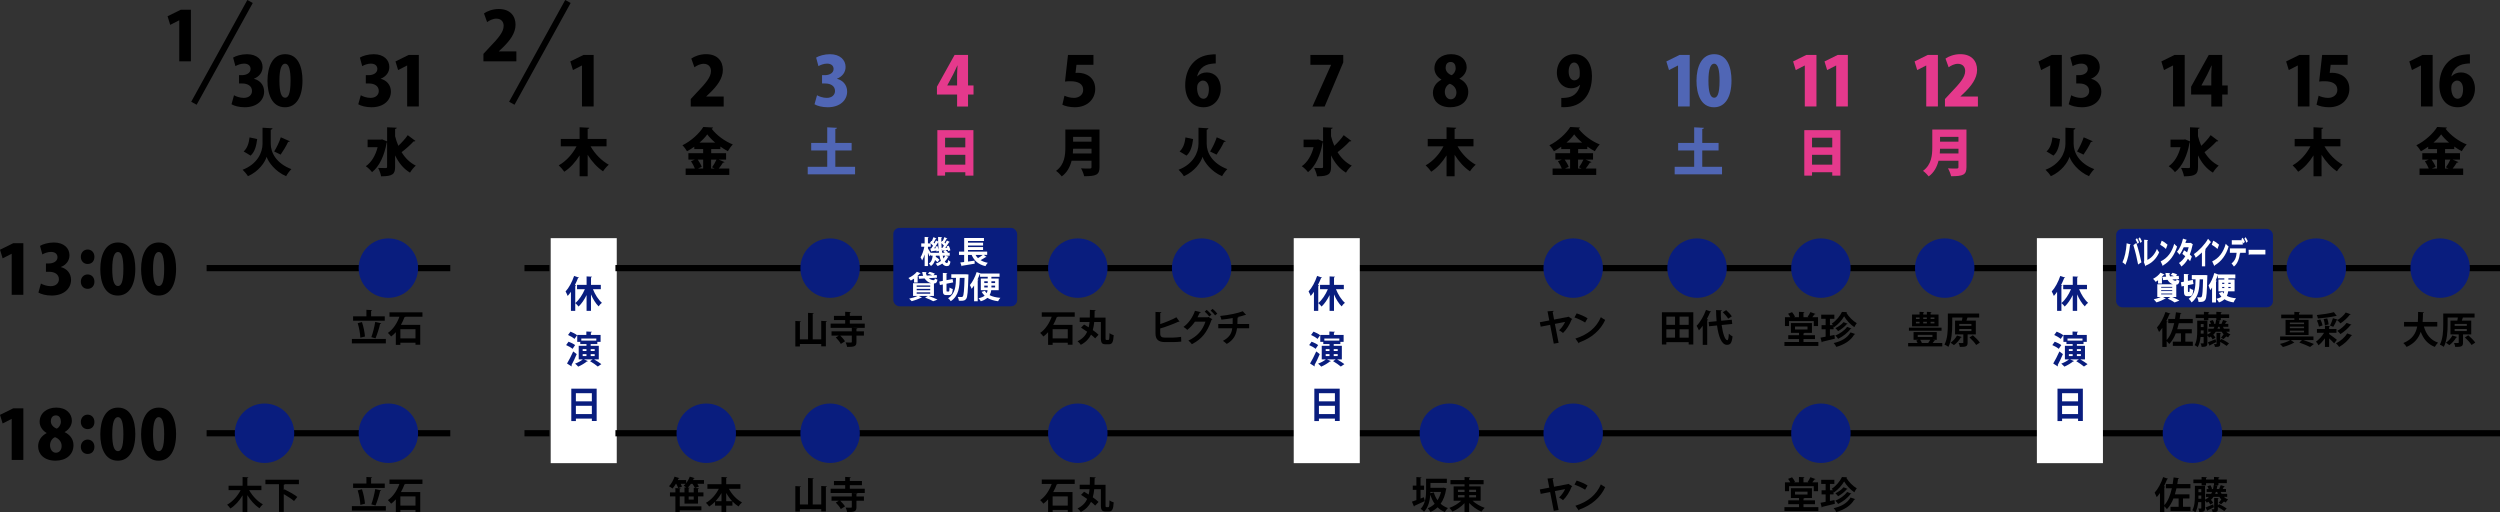 <?xml version="1.0" encoding="UTF-8"?><svg id="_レイヤー_2" xmlns="http://www.w3.org/2000/svg" viewBox="0 0 1211.15 248.13"><rect x="0" y="0" width="1211.15" height="248.13" fill="#333333" stroke="none"/><defs><style>.cls-1{fill:none;stroke:#000;stroke-width:3px;}.cls-2{fill:#5066b5;}.cls-2,.cls-3,.cls-4,.cls-5,.cls-6{stroke-width:0px;}.cls-4{fill:#fff;}.cls-5{fill:#091d7e;}.cls-6{fill:#e5398c;}</style></defs><g id="_レイヤー_1-2"><rect class="cls-4" x="266.79" y="115.38" width="32" height="109"/><line class="cls-1" x1="100.09" y1="129.89" x2="218.15" y2="129.89"/><path class="cls-3" d="m86.84,29.72V9.85h-.07l-4.31,2.2-1.28-4.18,6.41-3.16h4.9v24.99h-5.66Z"/><path class="cls-3" d="m5.66,142.82v-19.86h-.07l-4.31,2.2-1.28-4.18,6.41-3.16h4.9v24.99h-5.66Z"/><path class="cls-3" d="m29.49,129.4c2.73.66,4.93,2.89,4.93,6.18,0,4.21-3.49,7.6-9.4,7.6-2.73,0-5.13-.66-6.41-1.45l1.22-4.37c.95.59,2.93,1.28,4.7,1.28,2.56,0,4.01-1.48,4.01-3.35,0-2.5-2.24-3.62-4.64-3.62h-1.64v-4.04h1.48c1.84,0,4.11-.89,4.11-2.99,0-1.51-1.08-2.6-3.16-2.6-1.61,0-3.22.66-4.18,1.22l-1.12-4.14c1.32-.82,3.98-1.64,6.71-1.64,4.93,0,7.56,2.83,7.56,6.18,0,2.57-1.55,4.64-4.18,5.69v.07Z"/><path class="cls-3" d="m39.16,124.4c0-2.01,1.41-3.52,3.29-3.52s3.29,1.41,3.29,3.52-1.28,3.49-3.29,3.49-3.29-1.54-3.29-3.49Zm0,12.04c0-1.97,1.41-3.49,3.29-3.49s3.29,1.41,3.29,3.49-1.28,3.49-3.29,3.49-3.29-1.51-3.29-3.49Z"/><path class="cls-3" d="m48.59,130.39c0-7.04,2.6-12.92,8.58-12.92,6.45,0,8.38,6.54,8.38,12.76,0,8.15-3.16,12.96-8.48,12.96-6.38,0-8.48-6.51-8.48-12.79Zm11.18-.07c0-5.36-.82-8.25-2.63-8.25-1.71,0-2.76,2.56-2.76,8.25s.95,8.25,2.76,8.25c1.38,0,2.63-1.45,2.63-8.25Z"/><path class="cls-3" d="m68.35,130.39c0-7.04,2.6-12.92,8.58-12.92,6.45,0,8.38,6.54,8.38,12.76,0,8.15-3.16,12.96-8.48,12.96-6.38,0-8.48-6.51-8.48-12.79Zm11.18-.07c0-5.36-.82-8.25-2.63-8.25-1.71,0-2.76,2.56-2.76,8.25s.95,8.25,2.76,8.25c1.38,0,2.63-1.45,2.63-8.25Z"/><path class="cls-3" d="m5.66,222.82v-19.86h-.07l-4.31,2.2-1.28-4.18,6.41-3.16h4.9v24.99h-5.66Z"/><path class="cls-3" d="m22.59,209.76c-2.2-1.28-3.39-3.35-3.39-5.39,0-4.24,3.55-6.91,8.06-6.91,5,0,7.56,3.06,7.56,6.35,0,1.91-1.05,4.11-3.49,5.49v.07c2.27,1.05,4.27,3.16,4.27,6.28,0,4.67-3.62,7.53-8.71,7.53-5.49,0-8.42-3.19-8.42-6.94,0-2.99,1.74-5.16,4.11-6.41v-.07Zm7.27,6.31c0-2.14-1.48-3.68-3.22-4.27-1.48.62-2.4,2.17-2.4,3.95s1.05,3.58,2.83,3.58c1.87,0,2.79-1.61,2.79-3.26Zm-5.23-11.97c0,1.58,1.15,2.89,2.83,3.55,1.08-.39,2.04-1.91,2.04-3.32,0-1.51-.62-3.09-2.4-3.09-2.01,0-2.47,1.68-2.47,2.86Z"/><path class="cls-3" d="m39.16,204.4c0-2.01,1.41-3.52,3.29-3.52s3.29,1.41,3.29,3.52-1.28,3.49-3.29,3.49-3.29-1.54-3.29-3.49Zm0,12.04c0-1.97,1.41-3.49,3.29-3.49s3.29,1.41,3.29,3.49-1.28,3.49-3.29,3.49-3.29-1.51-3.29-3.49Z"/><path class="cls-3" d="m48.59,210.39c0-7.04,2.6-12.92,8.58-12.92,6.45,0,8.38,6.54,8.38,12.76,0,8.15-3.16,12.96-8.48,12.96-6.38,0-8.48-6.51-8.48-12.79Zm11.18-.07c0-5.36-.82-8.25-2.63-8.25-1.71,0-2.76,2.56-2.76,8.25s.95,8.25,2.76,8.25c1.38,0,2.63-1.45,2.63-8.25Z"/><path class="cls-3" d="m68.35,210.39c0-7.04,2.6-12.92,8.58-12.92,6.45,0,8.38,6.54,8.38,12.76,0,8.15-3.16,12.96-8.48,12.96-6.38,0-8.48-6.51-8.48-12.79Zm11.18-.07c0-5.36-.82-8.25-2.63-8.25-1.71,0-2.76,2.56-2.76,8.25s.95,8.25,2.76,8.25c1.38,0,2.63-1.45,2.63-8.25Z"/><line class="cls-1" x1="121.14" y1=".72" x2="93.95" y2="50.02"/><path class="cls-3" d="m123.03,38.18c2.73.66,4.93,2.89,4.93,6.18,0,4.21-3.49,7.6-9.4,7.6-2.73,0-5.13-.66-6.41-1.45l1.22-4.37c.95.59,2.93,1.28,4.7,1.28,2.56,0,4.01-1.48,4.01-3.35,0-2.5-2.24-3.62-4.64-3.62h-1.64v-4.04h1.48c1.84,0,4.11-.89,4.11-2.99,0-1.51-1.08-2.6-3.16-2.6-1.61,0-3.22.66-4.18,1.22l-1.12-4.14c1.32-.82,3.98-1.64,6.71-1.64,4.93,0,7.56,2.83,7.56,6.18,0,2.57-1.54,4.64-4.18,5.69v.07Z"/><path class="cls-3" d="m129.58,39.17c0-7.04,2.6-12.92,8.58-12.92,6.45,0,8.38,6.54,8.38,12.76,0,8.15-3.16,12.96-8.48,12.96-6.38,0-8.48-6.51-8.48-12.79Zm11.18-.07c0-5.36-.82-8.25-2.63-8.25-1.71,0-2.76,2.56-2.76,8.25s.95,8.25,2.76,8.25c1.38,0,2.63-1.45,2.63-8.25Z"/><path class="cls-3" d="m129.17,62l2.85.15c-.05.35-.38.62-.85.75v6.77c0,4.32,2.7,9.5,10,12.27-.85.8-2,2.38-2.55,3.42-5.3-2.27-8.65-6.87-9.45-9.4-.78,2.62-3.8,7.1-9.05,9.4-.48-.83-1.78-2.4-2.58-3.12,7.07-2.7,9.65-8.32,9.65-12.55v-7.82l1.97.12Zm-11.12,11.37c1.72-1.55,2.52-3.92,2.85-6.8l3.7.8c-.42,3.22-1.1,6.17-3.2,8.02l-3.35-2.02Zm14.77.02c1.17-1.85,2.5-4.62,3.22-6.87l4.4,1.92c-.15.22-.47.33-.87.3-.88,1.97-2.45,4.52-3.62,6.17l-3.12-1.53Z"/><path class="cls-3" d="m184.45,38.18c2.73.66,4.93,2.89,4.93,6.18,0,4.21-3.49,7.6-9.4,7.6-2.73,0-5.13-.66-6.41-1.45l1.22-4.37c.95.59,2.93,1.28,4.7,1.28,2.56,0,4.01-1.48,4.01-3.35,0-2.5-2.24-3.62-4.64-3.62h-1.64v-4.04h1.48c1.84,0,4.11-.89,4.11-2.99,0-1.51-1.08-2.6-3.16-2.6-1.61,0-3.22.66-4.18,1.22l-1.12-4.14c1.32-.82,3.98-1.64,6.71-1.64,4.93,0,7.56,2.83,7.56,6.18,0,2.57-1.55,4.64-4.18,5.69v.07Z"/><path class="cls-3" d="m197.25,51.6v-19.86h-.07l-4.31,2.2-1.28-4.18,6.41-3.16h4.9v24.99h-5.66Z"/><path class="cls-3" d="m191.41,65.98c.42,1.62.92,3.2,1.57,4.67,1.65-1.55,3.4-3.47,4.55-5.17l3.75,2.82c-.15.17-.52.25-.92.2-1.45,1.62-3.87,3.77-5.8,5.22,1.7,2.8,3.95,5.07,6.87,6.52-.9.75-2.17,2.3-2.8,3.4-3.25-1.95-5.52-4.85-7.22-8.37v5.55c0,3.42-1.02,4.6-6.8,4.6-.15-1.15-.85-3-1.42-4.07,1.55.08,3.12.08,3.67.08.5,0,.67-.17.67-.62v-11.9c-.08.07-.15.17-.22.22-1.08,6.27-3.57,11.55-7.07,14.27-.62-.85-2.12-2.32-3.02-2.87,2.72-1.9,4.7-5.15,5.72-9.22h-4.85v-3.67h6.42l.65-.12,2.38,1v-6.85l4.65.2c-.02.3-.22.5-.77.58v3.55Z"/><line class="cls-1" x1="100.09" y1="209.89" x2="218.15" y2="209.89"/><circle class="cls-5" cx="128.15" cy="209.89" r="14.4"/><circle class="cls-5" cx="188.15" cy="129.89" r="14.4"/><circle class="cls-5" cx="188.15" cy="209.89" r="14.4"/><line class="cls-1" x1="1018.15" y1="129.89" x2="1211.15" y2="129.89"/><path class="cls-3" d="m250.15,29.72h-15.95v-3.62l2.89-3.12c4.31-4.5,6.91-7.43,6.91-10.46,0-1.91-1.15-3.49-3.55-3.49-1.68,0-3.32.86-4.47,1.68l-1.51-4.21c1.55-1.12,4.27-2.14,7.14-2.14,5.62,0,8.15,3.45,8.15,7.63s-2.89,7.79-5.95,10.82l-2.1,2.01v.07h8.45v4.83Z"/><line class="cls-1" x1="275.14" y1=".72" x2="247.95" y2="50.02"/><path class="cls-3" d="m281.95,51.6v-19.86h-.07l-4.31,2.2-1.28-4.18,6.41-3.16h4.9v24.99h-5.66Z"/><path class="cls-3" d="m293.84,70.9h-7.72c2,3.55,5.25,6.95,8.8,8.9-.9.75-2.15,2.2-2.77,3.2-2.87-1.92-5.42-4.75-7.45-8v10.4h-3.9v-10.12c-2,3.25-4.5,6.02-7.42,7.92-.62-.9-1.85-2.35-2.7-3.1,3.55-1.97,6.72-5.5,8.62-9.2h-7.62v-3.6h9.12v-5.65l4.7.25c-.02.3-.25.48-.8.55v4.85h9.15v3.6Z"/><path class="cls-3" d="m350.59,51.6h-15.95v-3.62l2.89-3.12c4.31-4.5,6.91-7.43,6.91-10.46,0-1.91-1.15-3.49-3.55-3.49-1.68,0-3.32.86-4.47,1.68l-1.51-4.21c1.55-1.12,4.27-2.14,7.14-2.14,5.62,0,8.15,3.45,8.15,7.63s-2.89,7.79-5.95,10.82l-2.1,2.01v.07h8.45v4.83Z"/><path class="cls-3" d="m348.16,77.32l2.85,1.2c-.12.22-.42.3-.77.28-.5.87-1.32,1.95-2.02,2.85h5.1v3.1h-21.15v-3.1h4.47c-.42-1.07-1.15-2.47-1.87-3.55l1.85-.77h-3.12v-3.1h7.15v-2h-4.3v-1.15c-1.12.8-2.3,1.55-3.52,2.2-.47-.85-1.47-2.2-2.22-2.9,4.27-2.08,8.3-5.87,10.1-8.87l4.75.27c-.08.28-.32.53-.72.55,2.4,3.22,6.57,6.2,10.27,7.65-.9.92-1.72,2.17-2.4,3.27-1.2-.62-2.42-1.4-3.62-2.25v1.22h-4.45v2h7.22v3.1h-3.57Zm-7.52,0h-2.62c.8,1.15,1.62,2.52,1.95,3.52l-1.82.8h2.5v-4.32Zm5.82-8.25c-1.55-1.3-2.9-2.7-3.82-3.97-.92,1.3-2.22,2.67-3.72,3.97h7.55Zm-1.5,11.97c.73-1,1.6-2.47,2.15-3.72h-2.6v4.32h1.7l-1.25-.6Z"/><path class="cls-2" d="m405.48,38.18c2.73.66,4.93,2.89,4.93,6.18,0,4.21-3.49,7.6-9.4,7.6-2.73,0-5.13-.66-6.41-1.45l1.22-4.37c.95.59,2.93,1.28,4.7,1.28,2.56,0,4.01-1.48,4.01-3.35,0-2.5-2.24-3.62-4.64-3.62h-1.64v-4.04h1.48c1.84,0,4.11-.89,4.11-2.99,0-1.51-1.08-2.6-3.16-2.6-1.61,0-3.22.66-4.18,1.22l-1.12-4.14c1.32-.82,3.98-1.64,6.71-1.64,4.93,0,7.56,2.83,7.56,6.18,0,2.57-1.55,4.64-4.18,5.69v.07Z"/><path class="cls-2" d="m404.68,80.8h9.57v3.65h-22.94v-3.65h9.45v-7.9h-7.77v-3.65h7.77v-7.57l4.72.25c-.03.3-.25.47-.8.58v6.75h7.9v3.65h-7.9v7.9Z"/><path class="cls-6" d="m468.97,51.6h-5.29v-5.82h-9.77v-3.78l8.55-15.39h6.51v14.8h2.66v4.37h-2.66v5.82Zm-10.06-10.19h4.77v-5.1c0-1.41.13-3.09.2-4.57h-.1c-.69,1.48-1.32,2.96-2.1,4.47l-2.76,5.13v.07Z"/><path class="cls-6" d="m454.11,63.05h17.47v22.04h-3.92v-1.65h-9.8v1.65h-3.75v-22.04Zm13.55,3.67h-9.8v4.67h9.8v-4.67Zm-9.8,13.05h9.8v-4.77h-9.8v4.77Z"/><path class="cls-3" d="m529.73,26.61v4.77h-8.22l-.46,3.95c.39-.03.76-.07,1.15-.07,3.88,0,8.39,2.14,8.39,7.86,0,4.73-3.65,8.84-9.9,8.84-2.5,0-4.8-.59-6.02-1.22l1.02-4.37c1.05.49,2.76,1.05,4.6,1.05,2.33,0,4.47-1.38,4.47-3.88,0-2.79-2.24-4.18-6.21-4.18-1.02,0-1.81.03-2.6.16l1.45-12.92h12.33Z"/><path class="cls-3" d="m532.67,62.75v18.25c0,3.72-1.65,4.37-7.45,4.37-.2-1.08-.92-2.85-1.5-3.82,1.15.1,2.55.1,3.47.1,1.35,0,1.6,0,1.6-.7v-3.07h-9.65c-.72,2.87-2.12,5.67-4.75,7.57-.55-.75-1.97-2.15-2.77-2.67,4.17-3.02,4.5-7.7,4.5-11.45v-8.57h16.55Zm-12.8,9.32c-.03.72-.05,1.5-.12,2.27h9.05v-2.27h-8.92Zm8.92-5.77h-8.92v2.32h8.92v-2.32Z"/><path class="cls-3" d="m580.1,36.96c1.05-1.15,2.63-1.87,4.57-1.87,3.75,0,6.74,2.86,6.74,7.89,0,4.7-3.12,8.98-8.32,8.98-5.85,0-8.91-4.6-8.91-10.65,0-8.55,4.93-14.3,12.4-14.86.92-.13,1.32-.13,2.4-.13v4.41c-.62,0-1.28.07-2.1.17-4.24.49-6.25,3.22-6.91,6.08h.13Zm5.56,6.18c0-1.97-.89-4.11-2.89-4.11-1.12,0-2.07.82-2.57,1.91-.13.33-.26.99-.26,1.91.07,2.63,1.08,5,3.09,5s2.63-2.37,2.63-4.7Z"/><path class="cls-3" d="m582.59,62l2.85.15c-.05.35-.38.62-.85.75v6.77c0,4.32,2.7,9.5,10,12.27-.85.8-2,2.38-2.55,3.42-5.3-2.27-8.65-6.87-9.45-9.4-.77,2.62-3.8,7.1-9.05,9.4-.47-.83-1.77-2.4-2.57-3.12,7.07-2.7,9.65-8.32,9.65-12.55v-7.82l1.97.12Zm-11.12,11.37c1.72-1.55,2.52-3.92,2.85-6.8l3.7.8c-.42,3.22-1.1,6.17-3.2,8.02l-3.35-2.02Zm14.77.02c1.17-1.85,2.5-4.62,3.22-6.87l4.4,1.92c-.15.22-.47.33-.88.3-.88,1.97-2.45,4.52-3.62,6.17l-3.12-1.53Z"/><path class="cls-3" d="m634.83,26.61h15.92v3.62l-9.01,21.37h-5.92l9.01-20.12v-.07h-10v-4.8Z"/><path class="cls-3" d="m644.84,65.98c.43,1.62.92,3.2,1.58,4.67,1.65-1.55,3.4-3.47,4.55-5.17l3.75,2.82c-.15.17-.53.25-.92.2-1.45,1.62-3.87,3.77-5.8,5.22,1.7,2.8,3.95,5.07,6.87,6.52-.9.75-2.17,2.3-2.8,3.4-3.25-1.95-5.52-4.85-7.22-8.37v5.55c0,3.42-1.02,4.6-6.8,4.6-.15-1.15-.85-3-1.42-4.07,1.55.08,3.12.08,3.67.08.5,0,.67-.17.67-.62v-11.9c-.07.07-.15.17-.22.22-1.07,6.27-3.57,11.55-7.07,14.27-.62-.85-2.12-2.32-3.02-2.87,2.72-1.9,4.7-5.15,5.72-9.22h-4.85v-3.67h6.42l.65-.12,2.37,1v-6.85l4.65.2c-.03.3-.23.5-.78.58v3.55Z"/><path class="cls-3" d="m698.31,38.54c-2.2-1.28-3.39-3.35-3.39-5.39,0-4.24,3.55-6.91,8.06-6.91,5,0,7.56,3.06,7.56,6.35,0,1.91-1.05,4.11-3.49,5.49v.07c2.27,1.05,4.27,3.16,4.27,6.28,0,4.67-3.62,7.53-8.71,7.53-5.49,0-8.42-3.19-8.42-6.94,0-2.99,1.74-5.16,4.11-6.41v-.07Zm7.27,6.31c0-2.14-1.48-3.68-3.22-4.27-1.48.62-2.4,2.17-2.4,3.95s1.05,3.58,2.83,3.58c1.87,0,2.79-1.61,2.79-3.26Zm-5.23-11.97c0,1.58,1.15,2.89,2.83,3.55,1.08-.39,2.04-1.91,2.04-3.32,0-1.51-.62-3.09-2.4-3.09-2.01,0-2.47,1.68-2.47,2.86Z"/><path class="cls-3" d="m713.84,70.9h-7.72c2,3.55,5.25,6.95,8.8,8.9-.9.75-2.15,2.2-2.77,3.2-2.87-1.92-5.42-4.75-7.45-8v10.4h-3.9v-10.12c-2,3.25-4.5,6.02-7.42,7.92-.62-.9-1.85-2.35-2.7-3.1,3.55-1.97,6.72-5.5,8.62-9.2h-7.62v-3.6h9.12v-5.65l4.7.25c-.02.3-.25.48-.8.55v4.85h9.15v3.6Z"/><path class="cls-3" d="m765.38,41.14c-.92.95-2.37,1.64-4.27,1.64-3.72,0-6.87-2.83-6.87-7.63s3.29-8.91,8.52-8.91c5.69,0,8.48,4.67,8.48,10.56,0,9.37-5.06,15.13-13.51,15.13-.49,0-.95,0-1.35-.03v-4.47c.76.07,1.15.03,2.4-.1,3.03-.3,5.75-1.97,6.71-6.15l-.1-.03Zm-5.43-6.48c0,2.53,1.08,4.27,2.76,4.27,1.18,0,2.04-.79,2.4-1.45.2-.46.23-1.15.23-2.3,0-2.6-.89-4.9-2.76-4.9-1.64,0-2.63,1.94-2.63,4.37Z"/><path class="cls-3" d="m768.16,77.32l2.85,1.2c-.12.22-.42.3-.78.28-.5.87-1.32,1.95-2.02,2.85h5.1v3.1h-21.14v-3.1h4.47c-.42-1.07-1.15-2.47-1.87-3.55l1.85-.77h-3.12v-3.1h7.15v-2h-4.3v-1.15c-1.12.8-2.3,1.55-3.52,2.2-.47-.85-1.47-2.2-2.22-2.9,4.27-2.08,8.3-5.87,10.1-8.87l4.75.27c-.08.28-.32.53-.72.55,2.4,3.22,6.57,6.2,10.27,7.65-.9.92-1.72,2.17-2.4,3.27-1.2-.62-2.42-1.4-3.62-2.25v1.22h-4.45v2h7.22v3.1h-3.57Zm-7.52,0h-2.62c.8,1.15,1.62,2.52,1.95,3.52l-1.82.8h2.5v-4.32Zm5.82-8.25c-1.55-1.3-2.9-2.7-3.82-3.97-.92,1.3-2.22,2.67-3.72,3.97h7.55Zm-1.5,11.97c.72-1,1.6-2.47,2.15-3.72h-2.6v4.32h1.7l-1.25-.6Z"/><path class="cls-2" d="m812.94,51.6v-19.86h-.07l-4.31,2.2-1.28-4.18,6.41-3.16h4.9v24.99h-5.66Z"/><path class="cls-2" d="m821.88,39.17c0-7.04,2.6-12.92,8.58-12.92,6.45,0,8.38,6.54,8.38,12.76,0,8.15-3.16,12.96-8.48,12.96-6.38,0-8.48-6.51-8.48-12.79Zm11.18-.07c0-5.36-.82-8.25-2.63-8.25-1.71,0-2.76,2.56-2.76,8.25s.95,8.25,2.76,8.25c1.38,0,2.63-1.45,2.63-8.25Z"/><path class="cls-2" d="m824.68,80.8h9.57v3.65h-22.94v-3.65h9.45v-7.9h-7.77v-3.65h7.77v-7.57l4.72.25c-.03.3-.25.47-.8.58v6.75h7.9v3.65h-7.9v7.9Z"/><path class="cls-6" d="m874.35,51.6v-19.86h-.07l-4.31,2.2-1.28-4.18,6.41-3.16h4.9v24.99h-5.66Z"/><path class="cls-6" d="m889.56,51.6v-19.86h-.07l-4.31,2.2-1.28-4.18,6.41-3.16h4.9v24.99h-5.66Z"/><path class="cls-6" d="m874.11,63.05h17.47v22.04h-3.92v-1.65h-9.8v1.65h-3.75v-22.04Zm13.55,3.67h-9.8v4.67h9.8v-4.67Zm-9.8,13.05h9.8v-4.77h-9.8v4.77Z"/><path class="cls-6" d="m933.19,51.6v-19.86h-.07l-4.31,2.2-1.28-4.18,6.41-3.16h4.9v24.99h-5.66Z"/><path class="cls-6" d="m958.2,51.6h-15.95v-3.62l2.89-3.12c4.31-4.5,6.91-7.43,6.91-10.46,0-1.91-1.15-3.49-3.55-3.49-1.68,0-3.32.86-4.47,1.68l-1.51-4.21c1.55-1.12,4.28-2.14,7.14-2.14,5.62,0,8.16,3.45,8.16,7.63s-2.89,7.79-5.95,10.82l-2.1,2.01v.07h8.45v4.83Z"/><path class="cls-6" d="m952.67,62.75v18.25c0,3.72-1.65,4.37-7.45,4.37-.2-1.08-.92-2.85-1.5-3.82,1.15.1,2.55.1,3.47.1,1.35,0,1.6,0,1.6-.7v-3.07h-9.65c-.72,2.87-2.12,5.67-4.75,7.57-.55-.75-1.97-2.15-2.77-2.67,4.17-3.02,4.5-7.7,4.5-11.45v-8.57h16.55Zm-12.8,9.32c-.03.72-.05,1.5-.12,2.27h9.05v-2.27h-8.92Zm8.92-5.77h-8.92v2.32h8.92v-2.32Z"/><path class="cls-3" d="m993.22,51.6v-19.86h-.07l-4.31,2.2-1.28-4.18,6.41-3.16h4.9v24.99h-5.66Z"/><path class="cls-3" d="m1013.08,38.18c2.73.66,4.93,2.89,4.93,6.18,0,4.21-3.49,7.6-9.4,7.6-2.73,0-5.13-.66-6.41-1.45l1.22-4.37c.95.59,2.93,1.28,4.7,1.28,2.56,0,4.01-1.48,4.01-3.35,0-2.5-2.24-3.62-4.64-3.62h-1.64v-4.04h1.48c1.84,0,4.11-.89,4.11-2.99,0-1.51-1.08-2.6-3.16-2.6-1.61,0-3.22.66-4.18,1.22l-1.12-4.14c1.32-.82,3.98-1.64,6.71-1.64,4.93,0,7.56,2.83,7.56,6.18,0,2.57-1.55,4.64-4.18,5.69v.07Z"/><path class="cls-3" d="m1002.59,62l2.85.15c-.05.35-.38.62-.85.75v6.77c0,4.32,2.7,9.5,10,12.27-.85.8-2,2.38-2.55,3.42-5.3-2.27-8.65-6.87-9.45-9.4-.77,2.62-3.8,7.1-9.05,9.4-.47-.83-1.77-2.4-2.57-3.12,7.07-2.7,9.65-8.32,9.65-12.55v-7.82l1.97.12Zm-11.12,11.37c1.72-1.55,2.52-3.92,2.85-6.8l3.7.8c-.42,3.22-1.1,6.17-3.2,8.02l-3.35-2.02Zm14.77.02c1.17-1.85,2.5-4.62,3.22-6.87l4.4,1.92c-.15.22-.47.33-.88.3-.88,1.97-2.45,4.52-3.62,6.17l-3.12-1.53Z"/><path class="cls-3" d="m1052.75,51.6v-19.86h-.07l-4.31,2.2-1.28-4.18,6.41-3.16h4.9v24.99h-5.66Z"/><path class="cls-3" d="m1076.57,51.6h-5.29v-5.82h-9.77v-3.78l8.55-15.39h6.51v14.8h2.66v4.37h-2.66v5.82Zm-10.06-10.19h4.77v-5.1c0-1.41.13-3.09.2-4.57h-.1c-.69,1.48-1.32,2.96-2.1,4.47l-2.76,5.13v.07Z"/><path class="cls-3" d="m1064.84,65.98c.43,1.62.92,3.2,1.58,4.67,1.65-1.55,3.4-3.47,4.55-5.17l3.75,2.82c-.15.17-.53.25-.92.2-1.45,1.62-3.87,3.77-5.8,5.22,1.7,2.8,3.95,5.07,6.87,6.52-.9.75-2.17,2.3-2.8,3.4-3.25-1.95-5.52-4.85-7.22-8.37v5.55c0,3.42-1.02,4.6-6.8,4.6-.15-1.15-.85-3-1.42-4.07,1.55.08,3.12.08,3.67.08.5,0,.67-.17.67-.62v-11.9c-.07.07-.15.17-.22.22-1.07,6.27-3.57,11.55-7.07,14.27-.62-.85-2.12-2.32-3.02-2.87,2.72-1.9,4.7-5.15,5.72-9.22h-4.85v-3.67h6.42l.65-.12,2.37,1v-6.85l4.65.2c-.03.3-.23.5-.78.58v3.55Z"/><path class="cls-3" d="m1113.2,51.6v-19.86h-.07l-4.31,2.2-1.28-4.18,6.41-3.16h4.9v24.99h-5.66Z"/><path class="cls-3" d="m1137.33,26.61v4.77h-8.22l-.46,3.95c.4-.03.76-.07,1.15-.07,3.88,0,8.38,2.14,8.38,7.86,0,4.73-3.65,8.84-9.9,8.84-2.5,0-4.8-.59-6.02-1.22l1.02-4.37c1.05.49,2.76,1.05,4.6,1.05,2.33,0,4.47-1.38,4.47-3.88,0-2.79-2.24-4.18-6.21-4.18-1.02,0-1.81.03-2.6.16l1.45-12.92h12.33Z"/><path class="cls-3" d="m1133.84,70.9h-7.72c2,3.55,5.25,6.95,8.8,8.9-.9.75-2.15,2.2-2.77,3.2-2.87-1.92-5.42-4.75-7.45-8v10.4h-3.9v-10.12c-2,3.25-4.5,6.02-7.42,7.92-.62-.9-1.85-2.35-2.7-3.1,3.55-1.97,6.72-5.5,8.62-9.2h-7.62v-3.6h9.12v-5.65l4.7.25c-.02.3-.25.48-.8.55v4.85h9.15v3.6Z"/><line class="cls-1" x1="1018.15" y1="209.89" x2="1211.15" y2="209.89"/><line class="cls-1" x1="655.15" y1="129.89" x2="987.15" y2="129.89"/><line class="cls-1" x1="655.15" y1="209.89" x2="987.15" y2="209.89"/><line class="cls-1" x1="298.15" y1="129.89" x2="630.15" y2="129.89"/><line class="cls-1" x1="298.15" y1="209.89" x2="630.15" y2="209.89"/><line class="cls-1" x1="254.09" y1="129.89" x2="266.15" y2="129.89"/><line class="cls-1" x1="254.09" y1="209.89" x2="266.15" y2="209.89"/><circle class="cls-5" cx="342.15" cy="209.89" r="14.4"/><circle class="cls-5" cx="402.15" cy="129.89" r="14.4"/><path class="cls-3" d="m397.86,155.45l2.74.14c-.02.18-.16.29-.49.36v11.85h-2.25v-1.15h-10.34v1.21h-2.21v-12.37l2.7.16c-.02.16-.14.29-.49.32v8.44h3.94v-12.84l2.77.16c-.02.16-.16.29-.5.34v12.33h4.12v-8.97Z"/><path class="cls-3" d="m418.94,156.78v2.05h-16.53v-2.05h7.04v-1.71h-5.44v-2.05h5.44v-1.98l2.75.16c-.02.18-.14.29-.49.34v1.48h5.87v2.05h-5.87v1.71h7.22Zm-16.1,3.75h9.83v-1.69l2.75.13c-.04.16-.14.31-.5.34v1.22h3.62v2.05h-3.62v3.1c0,2.09-.92,2.39-4.52,2.39-.09-.63-.43-1.55-.74-2.16,1.03.04,2.25.04,2.58.04s.43-.09.43-.34v-3.02h-5.6c.88.85,1.85,1.94,2.29,2.75l-2.02,1.28c-.41-.9-1.5-2.21-2.43-3.15l1.44-.88h-3.51v-2.05Z"/><circle class="cls-5" cx="402.15" cy="209.89" r="14.4"/><path class="cls-3" d="m397.86,235.45l2.74.14c-.02.18-.16.29-.49.36v11.85h-2.25v-1.15h-10.34v1.21h-2.21v-12.37l2.7.16c-.02.16-.14.29-.49.32v8.44h3.94v-12.84l2.77.16c-.02.16-.16.29-.5.34v12.33h4.12v-8.97Z"/><path class="cls-3" d="m418.94,236.78v2.05h-16.53v-2.05h7.04v-1.71h-5.44v-2.05h5.44v-1.98l2.75.16c-.02.18-.14.29-.49.34v1.48h5.87v2.05h-5.87v1.71h7.22Zm-16.1,3.75h9.83v-1.69l2.75.13c-.04.16-.14.31-.5.34v1.22h3.62v2.05h-3.62v3.1c0,2.09-.92,2.39-4.52,2.39-.09-.63-.43-1.55-.74-2.16,1.03.04,2.25.04,2.58.04s.43-.09.43-.34v-3.02h-5.6c.88.85,1.85,1.94,2.29,2.75l-2.02,1.28c-.41-.9-1.5-2.21-2.43-3.15l1.44-.88h-3.51v-2.05Z"/><circle class="cls-5" cx="522.15" cy="129.89" r="14.4"/><circle class="cls-5" cx="582.15" cy="129.89" r="14.4"/><circle class="cls-5" cx="522.15" cy="209.89" r="14.4"/><circle class="cls-5" cx="702.15" cy="209.89" r="14.4"/><path class="cls-3" d="m688.21,241.52c.54-.22,1.08-.41,1.6-.63l.43,1.87c-1.78.86-3.69,1.73-4.95,2.27,0,.18-.13.31-.27.36l-.99-2.36c.59-.2,1.35-.47,2.16-.76v-4.95h-1.76v-2.05h1.76v-4.14l2.48.14c-.02.18-.14.27-.47.32v3.67h1.69v2.05h-1.69v4.2Zm11.22-5.28l1.33.45c-.02.13-.09.23-.18.34-.45,2.88-1.35,5.2-2.65,7.02.99.9,2.16,1.6,3.53,2.07-.49.45-1.15,1.33-1.49,1.94-1.37-.56-2.54-1.33-3.51-2.3-.99.94-2.14,1.69-3.46,2.29-.29-.56-.85-1.4-1.3-1.84,1.26-.47,2.38-1.21,3.33-2.14-.88-1.26-1.55-2.72-2.09-4.36h-.02c-.22,2.83-.94,6.07-3.03,8.21-.32-.41-1.19-1.15-1.64-1.4,2.41-2.52,2.63-6.23,2.63-9.02v-5.58h10.07v2.03h-7.96v2.36h6.05l.38-.07Zm-6.45,2.09c0,.2,0,.41-.02.61l1.66-.38c.41,1.39,1.01,2.67,1.8,3.78.74-1.15,1.31-2.5,1.69-4.01h-5.13Z"/><path class="cls-3" d="m717.3,242.6h-3.91c1.55,1.42,3.76,2.7,5.87,3.42-.52.43-1.21,1.3-1.55,1.87-2.14-.9-4.32-2.45-5.96-4.23v4.41h-2.25v-4.32c-1.62,1.73-3.75,3.21-5.85,4.11-.34-.54-1.01-1.39-1.49-1.82,2.07-.72,4.23-2,5.73-3.44h-3.67v-6.95h5.29v-1.04h-6.82v-2.02h6.82v-1.49l2.74.14c-.02.18-.16.29-.49.36v.99h6.99v2.02h-6.99v1.04h5.55v6.95Zm-10.98-5.33v1.08h3.19v-1.08h-3.19Zm0,2.59v1.12h3.19v-1.12h-3.19Zm8.77-2.59h-3.33v1.08h3.33v-1.08Zm0,3.71v-1.12h-3.33v1.12h3.33Z"/><path class="cls-3" d="m761.7,235.59c-.05.11-.2.22-.34.25-.88,2.38-2.45,4.88-4.14,6.48-.45-.43-1.35-1.01-1.91-1.31,1.31-1.17,2.43-2.92,2.92-4.05l-4.95.95,1.8,9.18-2.34.4-1.76-9.11-4.57.88-.43-2.14,4.59-.88-.86-4.41,2.97-.23c0,.25-.2.4-.47.5l.67,3.71,6.72-1.28.23-.13,1.89,1.19Z"/><path class="cls-3" d="m763.83,232.82c1.8.56,3.96,1.51,5.28,2.38l-1.19,2.05c-1.3-.86-3.42-1.85-5.15-2.47l1.06-1.96Zm-.61,12.19c6.07-1.87,10.25-5.4,12.33-10.35.67.54,1.44.97,2.11,1.33-2.23,4.92-6.54,8.75-12.5,10.86-.04.2-.14.4-.31.47l-1.64-2.3Z"/><circle class="cls-5" cx="762.15" cy="129.89" r="14.4"/><circle class="cls-5" cx="762.15" cy="209.89" r="14.4"/><circle class="cls-5" cx="822.15" cy="129.89" r="14.4"/><circle class="cls-5" cx="882.15" cy="129.89" r="14.4"/><path class="cls-3" d="m873.72,165.69h7.2v1.91h-16.44v-1.91h7.08v-1.44h-5.22v-1.87h5.22v-1.12h-3.94v-4.75h10.19v4.75h-3.62c-.04.14-.2.22-.47.27v.85h5.56v1.87h-5.56v1.44Zm-7-10.16v2.43h-1.98v-4.3h2.57c-.29-.56-.68-1.19-1.06-1.67l1.93-.76c.58.67,1.17,1.57,1.44,2.21l-.5.22h2.39v-2.59l2.67.14c-.02.2-.14.29-.47.36v2.09h2.45l-.43-.18c.47-.63,1.03-1.58,1.33-2.29l2.48.9c-.09.14-.25.2-.5.2-.25.41-.65.92-1.03,1.37h2.75v4.3h-2.07v-2.43h-11.97Zm2.9,2.65v1.42h6.05v-1.42h-6.05Z"/><path class="cls-3" d="m888.73,162.24l.18,1.84c-2.21.58-4.56,1.13-6.03,1.46-.04.18-.18.29-.32.31l-.59-2.27c.7-.13,1.55-.29,2.47-.47v-3.6h-1.96v-1.98h1.96v-3.08h-2.14v-2h6.37v2h-2.14v3.08h1.46c-.18-.29-.38-.56-.56-.77,2.07-1.3,4.05-3.73,4.93-5.65l2.47.11c-.05.14-.16.27-.34.31,1.13,1.87,3.19,4.01,5.04,5.04-.41.5-.88,1.28-1.17,1.93-1.93-1.26-3.91-3.44-4.95-5.26-.99,1.78-2.85,3.94-4.9,5.29-.05-.14-.13-.29-.22-.45v1.44h-1.76v3.19l2.21-.45Zm10.05-.42c-.07.14-.23.22-.47.23-1.73,2.97-4.77,4.88-8.7,6.01-.25-.58-.77-1.35-1.28-1.87,3.64-.81,6.64-2.45,8.17-5.17l2.27.79Zm-1.84-2.68c-.05.13-.22.2-.45.2-1.35,1.89-3.67,3.66-6,4.81-.29-.49-.85-1.15-1.35-1.58,2.16-.9,4.48-2.47,5.71-4.23l2.09.81Zm-1.85-2.3c-.05.11-.2.18-.4.18-.99,1.21-2.67,2.54-4.2,3.4-.31-.43-.85-1.04-1.33-1.44,1.4-.67,3.08-1.78,3.96-2.92l1.96.77Z"/><circle class="cls-5" cx="882.15" cy="209.89" r="14.4"/><path class="cls-3" d="m873.72,245.69h7.2v1.91h-16.44v-1.91h7.08v-1.44h-5.22v-1.87h5.22v-1.12h-3.94v-4.75h10.19v4.75h-3.62c-.04.14-.2.22-.47.27v.85h5.56v1.87h-5.56v1.44Zm-7-10.16v2.43h-1.98v-4.3h2.57c-.29-.56-.68-1.19-1.06-1.67l1.93-.76c.58.67,1.17,1.57,1.44,2.21l-.5.22h2.39v-2.59l2.67.14c-.02.2-.14.29-.47.36v2.09h2.45l-.43-.18c.47-.63,1.03-1.58,1.33-2.29l2.48.9c-.09.14-.25.2-.5.2-.25.41-.65.92-1.03,1.37h2.75v4.3h-2.07v-2.43h-11.97Zm2.9,2.65v1.42h6.05v-1.42h-6.05Z"/><path class="cls-3" d="m888.73,242.24l.18,1.84c-2.21.58-4.56,1.13-6.03,1.46-.04.18-.18.29-.32.31l-.59-2.27c.7-.13,1.55-.29,2.47-.47v-3.6h-1.96v-1.98h1.96v-3.08h-2.14v-2h6.37v2h-2.14v3.08h1.46c-.18-.29-.38-.56-.56-.77,2.07-1.3,4.05-3.73,4.93-5.65l2.47.11c-.05.14-.16.27-.34.31,1.13,1.87,3.19,4.01,5.04,5.04-.41.5-.88,1.28-1.17,1.93-1.93-1.26-3.91-3.44-4.95-5.26-.99,1.78-2.85,3.94-4.9,5.29-.05-.14-.13-.29-.22-.45v1.44h-1.76v3.19l2.21-.45Zm10.05-.42c-.07.14-.23.22-.47.23-1.73,2.97-4.77,4.88-8.7,6.01-.25-.58-.77-1.35-1.28-1.87,3.64-.81,6.64-2.45,8.17-5.17l2.27.79Zm-1.84-2.68c-.05.13-.22.2-.45.2-1.35,1.89-3.67,3.66-6,4.81-.29-.49-.85-1.15-1.35-1.58,2.16-.9,4.48-2.47,5.71-4.23l2.09.81Zm-1.85-2.3c-.05.11-.2.18-.4.18-.99,1.21-2.67,2.54-4.2,3.4-.31-.43-.85-1.04-1.33-1.44,1.4-.67,3.08-1.78,3.96-2.92l1.96.77Z"/><circle class="cls-5" cx="942.15" cy="129.89" r="14.4"/><path class="cls-3" d="m937.52,165.03c-.07.14-.23.2-.49.18-.2.29-.47.61-.74.95h4.66v1.64h-16.53v-1.64h4.57c-.18-.41-.41-.83-.63-1.19l.95-.34h-2.27v-3.76h11.25v3.76h-1.8l1.01.4Zm3.08-6.3v1.51h-15.81v-1.51h15.81Zm-1.46-6.36v5.73h-12.84v-5.73h3.64v-1.3l2.23.13c-.02.16-.14.27-.43.31v.86h1.75v-1.3l2.25.13c-.02.16-.14.27-.45.31v.86h3.85Zm-10.95,1.42v.76h1.75v-.76h-1.75Zm0,2.11v.77h1.75v-.77h-1.75Zm.88,6.34v1.01h7.11v-1.01h-7.11Zm5.08,3.92c.34-.45.7-1.03.97-1.53h-4.86c.32.49.63,1.06.81,1.53h3.08Zm-.67-12.37h-1.75v.76h1.75v-.76Zm0,2.11h-1.75v.77h1.75v-.77Zm3.66-1.35v-.76h-1.85v.76h1.85Zm0,2.12v-.77h-1.85v.77h1.85Z"/><path class="cls-3" d="m957.21,162h-3.98v3.96c0,1.89-.74,2.11-3.76,2.11-.07-.58-.34-1.35-.59-1.91.47.02.95.04,1.33.04.9,0,.94-.02.94-.29v-3.91h-4v-6.7h3.33c.09-.47.18-.97.25-1.46h-4.95v3.42c0,3.1-.25,7.76-1.86,10.77-.41-.36-1.37-.88-1.91-1.08,1.51-2.77,1.64-6.84,1.64-9.69v-5.38h15.18v1.96h-5.67c-.14.47-.32.99-.5,1.46h4.55v6.7Zm-6.77,1.28c-.07.13-.23.22-.47.2-.79,1.35-2.09,2.81-3.37,3.73-.4-.34-1.15-.88-1.66-1.17,1.24-.81,2.47-2.2,3.15-3.51l2.34.76Zm-1.26-6.36v.96h5.89v-.96h-5.89Zm0,2.47v.99h5.89v-.99h-5.89Zm8.19,7.74c-.61-1.03-2.03-2.57-3.24-3.67l1.66-1.03c1.19,1.04,2.68,2.5,3.37,3.55l-1.78,1.15Z"/><circle class="cls-5" cx="1062.15" cy="209.89" r="14.4"/><circle class="cls-5" cx="1122.15" cy="129.89" r="14.4"/><path class="cls-3" d="m1120.76,164.76h-4.86c1.85.61,3.85,1.37,5.1,1.89l-1.85,1.44c-1.21-.59-3.24-1.46-5.2-2.14.47-.43.86-.81,1.24-1.19h-5.4l1.76,1.21c-.07.05-.2.11-.34.11-1.17.7-3.42,1.58-5.22,2.03-.34-.43-.99-1.08-1.46-1.49,1.76-.38,3.89-1.17,5.02-1.85h-4.93v-1.78h16.15v1.78Zm-9.25-9.79v-.77h-6.36v-1.8h6.36v-1.31l2.77.14c-.02.18-.16.29-.5.36v.81h6.59v1.8h-6.59v.77h4.63v7.33h-11.15v-7.33h4.25Zm4.7,2.05v-.77h-6.86v.77h6.86Zm0,1.98v-.77h-6.86v.77h6.86Zm0,2.02v-.81h-6.86v.81h6.86Z"/><path class="cls-3" d="m1128.37,161.23v.59c.94.61,3.19,2.32,3.75,2.79l-1.31,1.75c-.54-.63-1.53-1.58-2.43-2.41v4.14h-2.04v-4.18c-.94,1.3-2.05,2.52-3.12,3.37-.27-.54-.79-1.35-1.22-1.78,1.4-.92,2.93-2.61,3.91-4.27h-3.44v-1.85h3.87v-1.6l2.5.14c-.02.18-.16.27-.47.34v1.12h3.56v1.85h-3.56Zm3.67-8.19c-.05.05-.16.07-.27.07-.05,0-.13,0-.18-.02-2.23.52-5.69.99-8.66,1.22-.05-.49-.32-1.24-.54-1.69,2.9-.29,6.21-.79,8.3-1.39l1.35,1.8Zm-7.92,1.69c.49.92.92,2.11,1.08,2.92l-1.75.59c-.11-.81-.52-2.05-.99-2.99l1.66-.52Zm3.33-.47c.34.94.61,2.14.7,2.93l-1.84.38c-.05-.81-.32-2.05-.59-2.99l1.73-.32Zm5.08.59c-.07.13-.23.2-.47.2-.41,1.01-1.12,2.38-1.67,3.26-.5-.18-1.1-.41-1.6-.58.52-.97,1.12-2.48,1.42-3.58l2.32.7Zm7.02,7.53c-.05.13-.23.23-.47.22-1.3,2.14-3.49,4.12-5.85,5.49-.34-.54-.99-1.3-1.55-1.76,2.11-1.03,4.29-2.83,5.42-4.81l2.45.86Zm-.72-10.14c-.05.13-.22.22-.45.22-1.06,1.49-2.84,3.1-4.54,4.2-.36-.47-.99-1.12-1.57-1.51,1.51-.85,3.24-2.36,4.14-3.75l2.41.85Zm.34,5.06c-.04.14-.2.22-.45.22-1.13,1.51-3.06,3.17-4.86,4.32-.36-.47-.99-1.13-1.53-1.55,1.6-.86,3.49-2.41,4.5-3.87l2.34.88Z"/><path class="cls-3" d="m1172.87,51.6v-19.86h-.07l-4.31,2.2-1.28-4.18,6.41-3.16h4.9v24.99h-5.66Z"/><path class="cls-3" d="m1187.7,36.96c1.05-1.15,2.63-1.87,4.57-1.87,3.75,0,6.74,2.86,6.74,7.89,0,4.7-3.12,8.98-8.32,8.98-5.85,0-8.91-4.6-8.91-10.65,0-8.55,4.93-14.3,12.4-14.86.92-.13,1.32-.13,2.4-.13v4.41c-.62,0-1.28.07-2.1.17-4.24.49-6.25,3.22-6.91,6.08h.13Zm5.56,6.18c0-1.97-.89-4.11-2.89-4.11-1.12,0-2.07.82-2.57,1.91-.13.33-.26.99-.26,1.91.07,2.63,1.08,5,3.09,5s2.63-2.37,2.63-4.7Z"/><path class="cls-3" d="m1188.16,77.32l2.85,1.2c-.12.22-.42.3-.78.28-.5.87-1.32,1.95-2.02,2.85h5.1v3.1h-21.14v-3.1h4.47c-.42-1.07-1.15-2.47-1.87-3.55l1.85-.77h-3.12v-3.1h7.15v-2h-4.3v-1.15c-1.12.8-2.3,1.55-3.52,2.2-.47-.85-1.47-2.2-2.22-2.9,4.27-2.08,8.3-5.87,10.1-8.87l4.75.27c-.08.28-.32.53-.72.55,2.4,3.22,6.57,6.2,10.27,7.65-.9.92-1.72,2.17-2.4,3.27-1.2-.62-2.42-1.4-3.62-2.25v1.22h-4.45v2h7.22v3.1h-3.57Zm-7.52,0h-2.62c.8,1.15,1.62,2.52,1.95,3.52l-1.82.8h2.5v-4.32Zm5.82-8.25c-1.55-1.3-2.9-2.7-3.82-3.97-.92,1.3-2.22,2.67-3.72,3.97h7.55Zm-1.5,11.97c.72-1,1.6-2.47,2.15-3.72h-2.6v4.32h1.7l-1.25-.6Z"/><circle class="cls-5" cx="1182.15" cy="129.89" r="14.4"/><path class="cls-3" d="m1180.74,158.19h-6.46c1.06,3.73,3.15,6.55,6.86,7.8-.52.47-1.22,1.44-1.57,2.07-3.46-1.35-5.51-3.83-6.82-7.31-.99,2.95-2.93,5.6-6.86,7.33-.32-.61-.97-1.4-1.58-1.89,4.39-1.78,6.09-4.7,6.72-7.99h-6.37v-2.23h6.68c.13-1.6.11-3.24.13-4.86l2.86.18c-.04.2-.2.32-.5.38-.02,1.39-.04,2.84-.16,4.3h7.09v2.23Z"/><path class="cls-3" d="m1197.21,162h-3.98v3.96c0,1.89-.74,2.11-3.76,2.11-.07-.58-.34-1.35-.59-1.91.47.02.95.04,1.33.04.9,0,.94-.02.94-.29v-3.91h-4v-6.7h3.33c.09-.47.18-.97.25-1.46h-4.95v3.42c0,3.1-.25,7.76-1.86,10.77-.41-.36-1.37-.88-1.91-1.08,1.51-2.77,1.64-6.84,1.64-9.69v-5.38h15.18v1.96h-5.67c-.14.47-.32.99-.5,1.46h4.55v6.7Zm-6.77,1.28c-.07.13-.23.22-.47.2-.79,1.35-2.09,2.81-3.37,3.73-.4-.34-1.15-.88-1.66-1.17,1.24-.81,2.47-2.2,3.15-3.51l2.34.76Zm-1.26-6.36v.96h5.89v-.96h-5.89Zm0,2.47v.99h5.89v-.99h-5.89Zm8.19,7.74c-.61-1.03-2.03-2.57-3.24-3.67l1.66-1.03c1.19,1.04,2.68,2.5,3.37,3.55l-1.78,1.15Z"/><rect class="cls-5" x="432.77" y="110.39" width="60" height="38" rx="3" ry="3"/><path class="cls-4" d="m458.03,123.85l1.6.57c-.04.12-.15.18-.34.18-.39.76-.93,1.47-1.59,2.11.3.45.65.71,1.02.71s.54-.31.63-1.51c.3.34.76.72,1.11.87-.29,1.69-.71,2.14-1.8,2.14-.68,0-1.44-.24-2.15-1.23-.67.48-1.44.88-2.27,1.2-.19-.31-.64-.87-.94-1.15.96-.33,1.81-.78,2.54-1.33-.29-.74-.51-1.59-.71-2.55h-1.74l-.06.55c.66.43,1.42,1,1.8,1.41l-.94,1.2c-.27-.3-.71-.67-1.19-1.05-.33,1.11-.9,2.16-2,2.92-.21-.38-.66-.92-1-1.18,1.32-.88,1.69-2.33,1.84-3.85h-.91v-.56l-.63.93c-.15-.45-.45-1.16-.75-1.82v6.5h-1.6v-5.62c-.35,1.12-.77,2.16-1.22,2.88-.17-.46-.52-1.12-.76-1.53.79-1.2,1.48-3.3,1.84-5.1h-1.5v-1.63h1.64v-3.13l1.98.12c-.01.13-.1.22-.38.27v2.75h1.35v1.63h-1.35v.81c.32.45,1.01,1.59,1.38,2.24v-.12h3.97c-.04-.31-.09-.66-.12-.99l-1.05.41c-.02-.15-.04-.31-.08-.5-.87.12-1.69.24-2.28.32-.02.1-.12.18-.21.21l-.51-1.5.45-.03c.3-.38.62-.84.93-1.33-.38-.45-.98-1.02-1.48-1.44l.67-.98.24.18c.29-.63.58-1.38.75-1.94l1.5.63c-.04.09-.18.15-.36.14-.25.54-.67,1.3-1.04,1.9l.39.39c.3-.51.56-1,.77-1.46l1.02.52c-.02-.73-.03-1.47-.03-2.22l1.96.11c-.01.15-.12.24-.39.29-.02.7-.02,1.39,0,2.1l.45-.65.23.17c.3-.61.6-1.36.77-1.92l1.5.63c-.05.09-.18.15-.36.14-.25.54-.69,1.3-1.05,1.89.15.13.29.27.4.41.3-.51.57-1.02.78-1.46l1.4.73c-.05.09-.2.14-.38.14-.47.78-1.17,1.83-1.83,2.7l.94-.06c-.07-.23-.17-.44-.25-.63l1-.38c.36.72.71,1.65.79,2.25l-1.08.45c-.03-.19-.08-.42-.14-.66l-1.15.19c.44.27.94.66,1.2.96l-.3.29h1.15v1.4h-2.1Zm-4.65-3.62c-.08-.24-.17-.48-.26-.71l1.02-.33c.24.53.45,1.19.57,1.73h.01c-.1-1.12-.18-2.34-.21-3.58-.51.85-1.26,2.01-1.98,2.95l.84-.06Zm3.12-.09c.25-.33.54-.72.79-1.12-.31-.39-.79-.84-1.23-1.23.02.83.06,1.61.12,2.37h.31Zm1.25,1.11c-.33.06-.63.11-.89.14-.01.12-.1.19-.21.22l-.43-1.14c.06.69.13,1.36.22,1.98h1.32c-.24-.21-.5-.41-.74-.57l.72-.63Zm-1.05,2.6c.1.51.22.97.36,1.38.34-.42.65-.89.87-1.38h-1.23Z"/><path class="cls-4" d="m476.61,123.49l1.33,1c-.08.09-.25.12-.45.09-.63.44-1.59.99-2.46,1.44.96.6,2.13,1.04,3.51,1.29-.39.39-.9,1.14-1.14,1.62-3.4-.78-5.43-2.59-6.69-5.44h-1.76v3.21c1.04-.13,2.13-.27,3.18-.42l.07,1.47c-2.22.39-4.56.76-6.07.99-.03.13-.13.24-.25.25l-.66-1.84,1.87-.21v-3.45h-2.5v-1.6h2.52v-6.6h9.58v1.47h-7.74v.79h7.31v1.39h-7.31v.76h7.31v1.4h-7.31v.78h9.3v1.6h-1.65Zm-4.02,0c.33.58.72,1.09,1.2,1.56.79-.46,1.65-1.05,2.29-1.56h-3.5Z"/><path class="cls-4" d="m442.82,136.87v-1.88c-.51.35-1.05.66-1.56.93-.27-.35-.81-.95-1.17-1.23,1.53-.67,3.18-1.86,4.12-3.04l1.85.78c-.09.12-.25.15-.41.12-.38.42-.82.85-1.29,1.26l.59.13c-.03.12-.15.23-.39.25v2.67h-1.74Zm9.66,6.51h-2.56c1.53.56,3.25,1.26,4.27,1.75l-2.1.81c-.85-.5-2.4-1.21-3.93-1.79l1.35-.78h-4.41l1.54.75c-.06.08-.15.12-.27.12-.04,0-.1,0-.15-.01-1.19.62-3.02,1.29-4.53,1.69-.3-.33-.87-.94-1.23-1.24,1.42-.29,3.03-.78,4.09-1.31h-2.21v-6.16h8.79c-1.24-.3-2.4-1.12-3.21-2.31l-2.72.17-.13-1.33,2.16-.12c-.22-.57-.37-1.2-.45-1.86l2.17.08c-.02.13-.13.24-.4.27.06.5.21.97.45,1.41l2.64-.17c-.6-.27-1.44-.57-2.13-.76l.84-.89c.85.18,1.98.56,2.58.89l-.68.73,1.56-.09.13,1.3-3.94.24c.66.6,1.49.97,2.25.97.42,0,.57-.1.65-.9.33.29.84.52,1.27.62-.24,1.47-.67,1.84-1.71,1.89v6.03Zm-8.38-5.08v.64h6.55v-.64h-6.55Zm0,1.66v.65h6.55v-.65h-6.55Zm0,1.67v.67h6.55v-.67h-6.55Z"/><path class="cls-4" d="m458.54,140.56c0,.61.04.69.33.69h.75c.28,0,.34-.34.39-1.95.38.3,1.11.6,1.59.72-.18,2.22-.62,2.94-1.8,2.94h-1.26c-1.42,0-1.77-.54-1.77-2.42v-2.74l-1.42.28-.29-1.66c.63-.14,1.19-.24,1.71-.36v-3.84l2.17.12c-.01.15-.12.24-.4.29v3.09c1.12-.21,2.04-.38,2.94-.53.09.51.19,1.02.3,1.63l-3.24.63v3.11Zm9.63-7.67l1.02.08c0,.15-.01.41-.03.63-.23,7.67-.44,10.3-1.05,11.13-.54.82-1.19.99-2.58.99-.31,0-.66-.01-.99-.03-.03-.51-.27-1.32-.58-1.85.81.06,1.52.06,1.88.06.27,0,.44-.08.6-.29.45-.54.67-2.96.85-9h-2.31c-.13,4.23-.42,8.75-4.38,11.31-.27-.48-.82-1.09-1.29-1.44,3.52-2.13,3.76-5.94,3.84-9.87h-2.28v-1.72h7.3Z"/><path class="cls-4" d="m483.84,140.59h-3.63c-.1.86-.35,1.67-.78,2.4,1.33.71,3.09,1.14,5.21,1.3-.39.39-.87,1.16-1.1,1.65-2.11-.27-3.82-.79-5.2-1.65-.75.67-1.79,1.25-3.17,1.67-.21-.39-.76-1.11-1.11-1.47,1.35-.29,2.29-.71,2.96-1.23-.56-.54-1.05-1.15-1.46-1.87l1.57-.48c.24.41.54.78.9,1.11.21-.45.34-.93.4-1.43h-3.27v-5.64h3.35v-.84h-3.71v-1.46h-.09c-.35.92-.73,1.85-1.17,2.75l.51.17c-.03.12-.15.22-.39.25v10.12h-1.75v-7.63c-.39.58-.78,1.12-1.2,1.6-.17-.43-.57-1.39-.83-1.83,1.25-1.41,2.5-3.87,3.27-6.27l1.98.67-.03.05h9.15v1.57h-3.96v.84h3.54v5.64Zm-7-4.32v.87h1.68v-.87h-1.68Zm0,3h1.68v-.9h-1.68v.9Zm5.25-3h-1.79v.87h1.79v-.87Zm0,3v-.9h-1.79v.9h1.79Z"/><rect class="cls-5" x="1025.17" y="110.88" width="75.99" height="38" rx="3" ry="3"/><path class="cls-4" d="m1032.2,118.43c-.03.15-.13.27-.29.3-.35,3.5-1.12,7.2-2.22,9.53-.41-.45-.97-.9-1.45-1.19,1.08-2.16,1.78-5.49,2.04-9.22l1.93.58Zm3.63,9.72c-.42-2.33-1.36-6.38-2.3-9.4l1.43-1.04c.95,2.8,1.96,6.81,2.47,9.38l-1.6,1.06Zm-.55-12.78c.36.55.78,1.47,1,2.04l-.68.75c-.2-.55-.69-1.61-1-2.1l.68-.69Zm1.38-.41c.36.57.79,1.42,1.01,2l-.69.76c-.2-.55-.7-1.54-1-2.05l.67-.71Z"/><path class="cls-4" d="m1040.31,125.9c1.95-.88,3.69-2.82,4.64-5.32.25.54.79,1.27,1.07,1.67-1.23,2.98-3.59,5.29-6.4,6.37-.03.17-.11.33-.22.39l-.81-2.07.16-.41v-10.39l1.87.15c0,.18-.1.33-.31.39v9.22Z"/><path class="cls-4" d="m1047.24,116.6c.97.44,2.13,1.25,2.84,1.94l-.78,2.08c-.69-.71-1.85-1.53-2.76-2.04l.7-1.98Zm-.47,10.02c3.21-1.5,5.44-4.42,6.55-8.53.44.54.96.97,1.39,1.35-1.21,4.08-3.52,7.29-6.71,9.08-.02.17-.09.33-.19.4l-1.05-2.29Z"/><path class="cls-4" d="m1062.38,118.42c-.03.12-.1.24-.18.31-.37,1.7-.84,3.44-1.32,4.58.31.29.74.72.98.99l-.85,2.23c-.25-.31-.73-.84-1.05-1.17-.84,1.61-1.92,2.82-3.17,3.77-.22-.51-.79-1.38-1.17-1.73,1.15-.75,2.21-1.84,3.05-3.24-.43-.41-.96-.84-1.41-1.14l.83-1.75c.45.25,1,.6,1.47.98.31-.78.57-1.61.75-2.45h-2.39c-.61,1.39-1.34,2.71-2.03,3.58-.28-.42-.87-1.08-1.23-1.42,1.41-1.58,2.34-3.87,2.92-6.36l1.87.62c-.04.17-.16.27-.34.27-.09.34-.24.82-.38,1.21h2.3l.24-.09,1.1.81Z"/><path class="cls-4" d="m1066.74,122.3c-.79.79-2.06,1.86-3,2.55-.2-.51-.59-1.33-.9-1.75,2.49-1.67,5.41-4.74,6.87-7.42l1.46,1.65c-.06.12-.17.19-.33.18-.76,1.12-1.65,2.28-2.56,3.31l.35.18c-.03.15-.13.29-.31.33v7.71h-1.58v-6.73Z"/><path class="cls-4" d="m1072.2,116.6c.97.44,2.13,1.25,2.84,1.94l-.78,2.08c-.69-.71-1.85-1.53-2.76-2.04l.7-1.98Zm-.47,10.02c3.21-1.5,5.44-4.42,6.55-8.53.44.54.96.97,1.39,1.35-1.21,4.08-3.52,7.29-6.71,9.08-.02.17-.09.33-.19.4l-1.05-2.29Z"/><path class="cls-4" d="m1080.29,122.47v-2.12h7.71v2.13h-2.84l.21.09c-.03.11-.11.21-.24.21-.25,2.21-.98,4.85-2.88,6.35-.22-.38-.85-1.16-1.16-1.5,1.83-1.47,2.3-3.2,2.46-5.16h-3.27Zm6.58-4.51c-.08-.25-.21-.54-.34-.84v1.38h-5.32v-2.12h4.94c-.11-.2-.21-.36-.31-.48l.64-.75c.37.54.83,1.45,1.06,2.02l-.67.78Zm1.45-.33c-.2-.53-.66-1.5-1.01-2.03l.6-.71c.37.54.84,1.41,1.07,1.97l-.66.76Z"/><path class="cls-4" d="m1089.35,121.01h8.14v2.28h-7.71c-.07.15-.21.25-.35.29l-.08-2.57Z"/><path class="cls-4" d="m1054.33,143.89h-1.96c1.26.55,2.65,1.23,3.48,1.7l-2.32.94c-.7-.51-2.05-1.27-3.36-1.86l1.26-.78h-3.59l1.42.76c-.05.08-.15.14-.27.14-.05,0-.09-.02-.15-.03-1.07.63-2.7,1.32-4.09,1.74-.32-.41-.95-1.12-1.34-1.49,1.16-.25,2.42-.67,3.34-1.12h-1.63v-6.17h7.5c-1.03-.34-1.9-1.09-2.54-2.16l-2.2.15-.11-1.21c-.04.13-.16.24-.39.27v2.6h-1.89v-1.58c-.38.29-.77.54-1.15.76-.28-.4-.88-1.14-1.26-1.48,1.35-.66,2.8-1.83,3.59-2.99l1.98.93c-.07.09-.16.15-.28.15-.04,0-.08,0-.12-.01-.31.39-.68.79-1.07,1.18l.57.13-.03-.34,1.69-.11c-.18-.55-.28-1.14-.34-1.78l2.31.08c-.01.15-.14.27-.41.3.04.45.15.88.32,1.29l1.85-.12c-.47-.23-1.05-.45-1.53-.58l.9-1.05c.74.17,1.74.54,2.28.85l-.59.71,1.3-.08.15,1.54-1.11.08c.35.32.88.58,1.32.71-.22,1.47-.63,1.89-1.54,1.96v5.97Zm-7.33-4.91v.42h5.35v-.42h-5.35Zm0,1.61v.42h5.35v-.42h-5.35Zm0,1.6v.44h5.35v-.44h-5.35Zm5.4-6.79c.47.39,1.01.61,1.57.61.35,0,.46-.13.54-.76l-2.11.15Z"/><path class="cls-4" d="m1059.96,140.71c0,.66.01.73.2.73h.38c.2,0,.24-.33.28-1.84.41.36,1.2.74,1.73.87-.19,2.26-.66,3.04-1.81,3.04h-.96c-1.42,0-1.77-.66-1.77-2.8v-2.17l-1.15.24-.31-2.02,1.46-.3v-3.74l2.35.13c-.01.17-.12.27-.41.33v2.88c.8-.15,1.59-.31,2.39-.46.11.66.22,1.32.31,1.98l-2.7.55v2.58Zm8.31-7.47l1.12.09c0,.18-.01.5-.04.76-.18,7.51-.37,10.18-.91,11.04-.5.85-1.07,1.14-2.61,1.14-.24,0-.49,0-.73-.01-.03-.62-.3-1.61-.63-2.25.67.06,1.26.06,1.59.06.24,0,.38-.08.54-.3.38-.51.57-2.85.69-8.44h-1.63c-.14,4.24-.41,8.59-3.93,11.17-.3-.59-.89-1.33-1.4-1.76,3.08-2.08,3.27-5.56,3.33-9.42h-1.82v-2.07h6.43Z"/><path class="cls-4" d="m1082.56,141.13h-3.11c-.09.79-.28,1.54-.62,2.23,1.16.62,2.66.98,4.44,1.14-.42.48-.95,1.41-1.2,2.01-1.78-.27-3.24-.76-4.42-1.54-.66.63-1.54,1.17-2.66,1.56-.24-.46-.84-1.35-1.23-1.77,1.08-.24,1.86-.58,2.42-1.04-.46-.51-.88-1.09-1.24-1.75l1.72-.57c.17.29.38.56.62.81.12-.35.19-.71.24-1.08h-2.78v-5.7h2.85v-.58h-3.13v-1.59h-.01c-.3.88-.65,1.77-1.01,2.62l.53.2c-.04.13-.16.27-.41.3v10.15h-1.9v-7.21c-.28.44-.57.86-.86,1.23-.16-.53-.61-1.71-.86-2.24,1.07-1.33,2.16-3.73,2.81-6.04l1.81.69h8.37v1.89h-3.38v.58h3.02v5.7Zm-6.01-4.14v.55h1.04v-.55h-1.04Zm0,2.01v.57h1.04v-.57h-1.04Zm4.11-2.01h-1.12v.55h1.12v-.55Zm0,2.58v-.57h-1.12v.57h1.12Z"/><path class="cls-5" d="m280.53,134.49c-.07.14-.23.23-.5.22-.45,1.15-.97,2.32-1.55,3.44l.67.18c-.04.16-.16.29-.47.31v11.97h-2.09v-9.25c-.5.74-1.03,1.42-1.57,2.02-.2-.54-.72-1.66-1.03-2.18,1.58-1.67,3.19-4.65,4.14-7.53l2.39.83Zm10.53,5.62h-3.8c1.03,2.57,2.61,5.09,4.34,6.59-.52.38-1.24,1.15-1.6,1.73-1.42-1.42-2.7-3.49-3.69-5.8v7.96h-2.14v-7.63c-1.08,2.21-2.41,4.18-3.89,5.55-.36-.5-1.1-1.28-1.58-1.69,1.82-1.49,3.53-4.07,4.63-6.7h-3.78v-2.11h4.63v-4.1l2.63.14c-.02.18-.14.29-.49.34v3.62h4.75v2.11Z"/><path class="cls-5" d="m275.43,165.54c1.08.38,2.48,1.08,3.19,1.64l-1.24,1.82c-.67-.59-2.02-1.37-3.12-1.82l1.17-1.64Zm-.72,10.55c.85-1.4,2.05-3.71,2.99-5.83l1.69,1.3c-.79,1.91-1.76,3.91-2.54,5.33.09.13.14.25.14.36,0,.09-.04.18-.09.27l-2.2-1.42Zm1.67-15.43c1.08.41,2.5,1.15,3.21,1.75l-1.28,1.78c-.65-.61-2.04-1.44-3.12-1.91l1.19-1.62Zm13.72,13.45h-2.3c1.19.68,2.72,1.64,3.53,2.3l-1.73,1.17c-.79-.72-2.47-1.85-3.75-2.61l1.3-.86h-4.29l1.96.83c-.05.09-.18.16-.32.16-.05,0-.09,0-.14-.02-1.1.9-2.77,1.91-4.25,2.54-.36-.41-1.06-1.12-1.51-1.46,1.33-.47,2.84-1.28,3.76-2.05h-2v-6.59h3.76v-.83h-3.01v-1.08h-1.46v-3.35h4.41v-1.66l2.7.13c-.02.2-.16.31-.5.36v1.17h4.7v3.35h-1.58v1.08h-3.21v.83h3.92v6.59Zm-1.21-10.1h-7.27v.99h7.27v-.99Zm-6.61,5.13v.9h1.84v-.9h-1.84Zm0,2.41v.94h1.84v-.94h-1.84Zm5.82-2.41h-1.93v.9h1.93v-.9Zm0,3.35v-.94h-1.93v.94h1.93Z"/><path class="cls-5" d="m276.76,188.31h12.3v15.65h-2.32v-1.17h-7.74v1.19h-2.23v-15.66Zm9.97,2.18h-7.74v3.94h7.74v-3.94Zm-7.74,10.12h7.74v-4.03h-7.74v4.03Z"/><rect class="cls-4" x="626.76" y="115.38" width="32" height="109"/><path class="cls-5" d="m640.49,134.49c-.07.14-.23.23-.5.22-.45,1.15-.97,2.32-1.55,3.44l.67.18c-.04.16-.16.29-.47.31v11.97h-2.09v-9.25c-.5.74-1.03,1.42-1.57,2.02-.2-.54-.72-1.66-1.03-2.18,1.58-1.67,3.19-4.65,4.14-7.53l2.39.83Zm10.53,5.62h-3.8c1.03,2.57,2.61,5.09,4.34,6.59-.52.38-1.24,1.15-1.6,1.73-1.42-1.42-2.7-3.49-3.69-5.8v7.96h-2.14v-7.63c-1.08,2.21-2.41,4.18-3.89,5.55-.36-.5-1.1-1.28-1.58-1.69,1.82-1.49,3.53-4.07,4.63-6.7h-3.78v-2.11h4.63v-4.1l2.63.14c-.02.18-.14.29-.49.34v3.62h4.75v2.11Z"/><path class="cls-5" d="m635.4,165.54c1.08.38,2.48,1.08,3.19,1.64l-1.24,1.82c-.67-.59-2.02-1.37-3.11-1.82l1.17-1.64Zm-.72,10.55c.85-1.4,2.05-3.71,2.99-5.83l1.69,1.3c-.79,1.91-1.76,3.91-2.54,5.33.09.13.14.25.14.36,0,.09-.04.18-.09.27l-2.2-1.42Zm1.67-15.43c1.08.41,2.5,1.15,3.21,1.75l-1.28,1.78c-.65-.61-2.03-1.44-3.12-1.91l1.19-1.62Zm13.72,13.45h-2.3c1.19.68,2.72,1.64,3.53,2.3l-1.73,1.17c-.79-.72-2.47-1.85-3.75-2.61l1.3-.86h-4.29l1.96.83c-.05.09-.18.16-.32.16-.05,0-.09,0-.14-.02-1.1.9-2.77,1.91-4.25,2.54-.36-.41-1.06-1.12-1.51-1.46,1.33-.47,2.84-1.28,3.76-2.05h-2v-6.59h3.76v-.83h-3.01v-1.08h-1.46v-3.35h4.41v-1.66l2.7.13c-.02.2-.16.31-.5.36v1.17h4.7v3.35h-1.58v1.08h-3.21v.83h3.93v6.59Zm-1.21-10.1h-7.27v.99h7.27v-.99Zm-6.61,5.13v.9h1.84v-.9h-1.84Zm0,2.41v.94h1.84v-.94h-1.84Zm5.82-2.41h-1.93v.9h1.93v-.9Zm0,3.35v-.94h-1.93v.94h1.93Z"/><path class="cls-5" d="m636.73,188.31h12.3v15.65h-2.32v-1.17h-7.74v1.19h-2.23v-15.66Zm9.98,2.18h-7.74v3.94h7.74v-3.94Zm-7.74,10.12h7.74v-4.03h-7.74v4.03Z"/><rect class="cls-4" x="986.79" y="115.38" width="32" height="109"/><path class="cls-5" d="m1000.52,134.49c-.07.14-.23.23-.5.22-.45,1.15-.97,2.32-1.55,3.44l.67.18c-.04.16-.16.29-.47.31v11.97h-2.09v-9.25c-.5.74-1.03,1.42-1.57,2.02-.2-.54-.72-1.66-1.03-2.18,1.58-1.67,3.19-4.65,4.14-7.53l2.39.83Zm10.53,5.62h-3.8c1.03,2.57,2.61,5.09,4.34,6.59-.52.38-1.24,1.15-1.6,1.73-1.42-1.42-2.7-3.49-3.69-5.8v7.96h-2.14v-7.63c-1.08,2.21-2.41,4.18-3.89,5.55-.36-.5-1.1-1.28-1.58-1.69,1.82-1.49,3.53-4.07,4.63-6.7h-3.78v-2.11h4.63v-4.1l2.63.14c-.02.18-.14.29-.49.34v3.62h4.75v2.11Z"/><path class="cls-5" d="m995.43,165.54c1.08.38,2.48,1.08,3.19,1.64l-1.24,1.82c-.67-.59-2.02-1.37-3.12-1.82l1.17-1.64Zm-.72,10.55c.85-1.4,2.05-3.71,2.99-5.83l1.69,1.3c-.79,1.91-1.76,3.91-2.54,5.33.09.13.14.25.14.36,0,.09-.04.18-.09.27l-2.2-1.42Zm1.67-15.43c1.08.41,2.5,1.15,3.21,1.75l-1.28,1.78c-.65-.61-2.04-1.44-3.12-1.91l1.19-1.62Zm13.72,13.45h-2.3c1.19.68,2.72,1.64,3.53,2.3l-1.73,1.17c-.79-.72-2.47-1.85-3.75-2.61l1.3-.86h-4.29l1.96.83c-.05.09-.18.16-.32.16-.05,0-.09,0-.14-.02-1.1.9-2.77,1.91-4.25,2.54-.36-.41-1.06-1.12-1.51-1.46,1.33-.47,2.84-1.28,3.76-2.05h-2v-6.59h3.76v-.83h-3.01v-1.08h-1.46v-3.35h4.41v-1.66l2.7.13c-.02.2-.16.31-.5.36v1.17h4.7v3.35h-1.58v1.08h-3.21v.83h3.92v6.59Zm-1.21-10.1h-7.27v.99h7.27v-.99Zm-6.61,5.13v.9h1.84v-.9h-1.84Zm0,2.41v.94h1.84v-.94h-1.84Zm5.82-2.41h-1.93v.9h1.93v-.9Zm0,3.35v-.94h-1.93v.94h1.93Z"/><path class="cls-5" d="m996.76,188.31h12.3v15.65h-2.32v-1.17h-7.74v1.19h-2.23v-15.66Zm9.97,2.18h-7.74v3.94h7.74v-3.94Zm-7.74,10.12h7.74v-4.03h-7.74v4.03Z"/><path class="cls-3" d="m126.63,237.45h-5.94c1.53,2.75,4.03,5.44,6.66,6.88-.54.45-1.28,1.31-1.66,1.91-2.23-1.48-4.29-3.78-5.87-6.37v8.21h-2.3v-8.1c-1.57,2.65-3.6,4.92-5.89,6.37-.36-.54-1.1-1.39-1.6-1.84,2.63-1.46,5.09-4.2,6.55-7.06h-5.85v-2.14h6.79v-4.21l2.81.14c-.02.2-.16.31-.5.36v3.71h6.81v2.14Z"/><path class="cls-3" d="m144.8,234.59h-6.84c-.04.14-.18.23-.49.29v2.54l.32-.38c2,.99,4.86,2.56,6.25,3.71l-1.6,1.98c-1.06-.95-3.13-2.29-4.97-3.35v8.64h-2.32v-13.43h-6.57v-2.18h16.22v2.18Z"/><path class="cls-3" d="m170.47,164.19h16.46v2.18h-16.46v-2.18Zm15.93-10.93v2.12h-15.34v-2.12h6.45v-3.17l2.77.14c-.02.18-.16.29-.5.36v2.67h6.63Zm-11.04,2.77c.77,2.25,1.31,5.08,1.46,7-.05,0-.09,0-2.25.56-.05-1.89-.59-4.81-1.28-7.02l2.07-.54Zm9.36.58c-.07.16-.29.29-.58.31-.49,2.23-1.44,5.17-2.23,7l-2.02-.59c.76-1.96,1.51-5.04,1.89-7.38l2.94.67Z"/><path class="cls-3" d="m204.67,153.44h-8.21c-.09.13-.27.2-.5.2-.45,1.21-1.01,2.5-1.73,3.76h9.36v9.6h-2.3v-.97h-7.33v1.04h-2.2v-6.14c-.68.77-1.44,1.48-2.27,2.09-.36-.49-1.12-1.31-1.57-1.73,2.65-1.8,4.56-4.95,5.58-7.85h-4.81v-2.12h15.97v2.12Zm-3.38,10.5v-4.46h-7.33v4.46h7.33Z"/><path class="cls-3" d="m170.47,245.19h16.46v2.18h-16.46v-2.18Zm15.93-10.93v2.12h-15.34v-2.12h6.45v-3.17l2.77.14c-.02.18-.16.29-.5.36v2.67h6.63Zm-11.04,2.77c.77,2.25,1.31,5.08,1.46,7-.05,0-.09,0-2.25.56-.05-1.89-.59-4.81-1.28-7.02l2.07-.54Zm9.36.58c-.07.16-.29.29-.58.31-.49,2.23-1.44,5.17-2.23,7l-2.02-.59c.76-1.96,1.51-5.04,1.89-7.38l2.94.67Z"/><path class="cls-3" d="m204.67,234.44h-8.21c-.09.13-.27.2-.5.2-.45,1.21-1.01,2.5-1.73,3.76h9.36v9.6h-2.3v-.97h-7.33v1.04h-2.2v-6.14c-.68.77-1.44,1.48-2.27,2.09-.36-.49-1.12-1.31-1.57-1.73,2.65-1.8,4.56-4.95,5.58-7.85h-4.81v-2.12h15.97v2.12Zm-3.38,10.5v-4.46h-7.33v4.46h7.33Z"/><path class="cls-3" d="m341.05,232.59v1.8h-3.22c.32.47.61.95.79,1.33l-1.91.7,1.94.11c-.02.18-.16.27-.49.32v1.69h2.63v1.96h-2.63v3.46h-6.55v-3.46h-2.3v4.79h10.5v1.96h-10.5v.81h-2.11v-7.56h-2.63v-1.96h2.63v-2.09l2.57.13c-.02.18-.14.29-.47.34v1.62h2.3v-2.41l.97.05c-.41-.32-.97-.68-1.35-.88.32-.25.65-.58.94-.92h-2.39c.27.49.5.97.63,1.35l-1.87.74c-.14-.56-.52-1.37-.92-2.09h-.18c-.5.86-1.06,1.69-1.64,2.3-.41-.36-1.19-.86-1.69-1.12,1.08-1.08,2.11-2.94,2.7-4.65l2.34.74c-.05.13-.23.2-.47.2-.09.23-.2.49-.31.72h4.05v1.51c.74-.94,1.35-2.05,1.75-3.17l2.38.74c-.05.13-.2.2-.45.2l-.32.72h5.28Zm-4.97,3.8l.58.04c-.22-.56-.7-1.35-1.19-2.03h-.74c-.47.68-.99,1.31-1.51,1.84l.88.05c-.02.18-.14.29-.47.34v1.93h2.45v-2.16Zm0,5.65v-1.53h-2.45v1.53h2.45Z"/><path class="cls-3" d="m358.69,236.8h-5.58c1.44,2.72,3.76,5.22,6.36,6.59-.54.45-1.3,1.35-1.67,1.96-1.06-.65-2.05-1.48-2.97-2.43v2.07h-3.01v3.08h-2.29v-3.08h-3.12v-1.93c-.88.9-1.84,1.69-2.84,2.34-.38-.54-1.08-1.37-1.58-1.8,2.56-1.39,4.84-4,6.25-6.81h-5.53v-2.2h6.82v-3.51l2.79.14c-.02.18-.16.29-.5.36v3.01h6.88v2.2Zm-9.16,2.04c-.81,1.46-1.78,2.79-2.86,3.96h2.86v-3.96Zm2.29,3.96h2.9c-1.1-1.17-2.07-2.52-2.9-4v4Z"/><path class="cls-3" d="m520.67,153.44h-8.21c-.09.13-.27.2-.5.2-.45,1.21-1.01,2.5-1.73,3.76h9.36v9.6h-2.3v-.97h-7.33v1.04h-2.2v-6.14c-.68.77-1.44,1.48-2.27,2.09-.36-.49-1.12-1.31-1.57-1.73,2.65-1.8,4.56-4.95,5.58-7.85h-4.81v-2.12h15.97v2.12Zm-3.38,10.5v-4.46h-7.33v4.46h7.33Z"/><path class="cls-3" d="m535.59,163.79c0,.77.05.9.41.9h.97c.41,0,.49-.59.54-3.28.5.4,1.44.81,2.03.97-.18,3.28-.68,4.41-2.36,4.41h-1.58c-1.71,0-2.27-.67-2.27-3.01v-7.78h-3.22c-.13,1.35-.34,2.66-.7,3.92,1.12.77,2.12,1.57,2.79,2.25l-1.64,1.76c-.49-.54-1.19-1.15-2-1.8-.97,1.96-2.52,3.66-4.95,4.93-.32-.56-.99-1.3-1.58-1.73,2.39-1.17,3.82-2.75,4.68-4.61-1.01-.72-2.05-1.4-2.99-1.98,1.42-1.48,1.44-1.5,1.48-1.51.68.4,1.46.86,2.23,1.35.2-.83.32-1.69.41-2.59h-4.77v-2.14h4.9c.04-1.21.02-2.47.04-3.73l2.83.16c-.02.2-.2.34-.52.38-.02,1.06-.04,2.12-.07,3.19h5.35v9.92Z"/><path class="cls-3" d="m520.67,234.44h-8.21c-.09.13-.27.2-.5.2-.45,1.21-1.01,2.5-1.73,3.76h9.36v9.6h-2.3v-.97h-7.33v1.04h-2.2v-6.14c-.68.77-1.44,1.48-2.27,2.09-.36-.49-1.12-1.31-1.57-1.73,2.65-1.8,4.56-4.95,5.58-7.85h-4.81v-2.12h15.97v2.12Zm-3.38,10.5v-4.46h-7.33v4.46h7.33Z"/><path class="cls-3" d="m535.59,244.79c0,.77.05.9.41.9h.97c.41,0,.49-.59.54-3.28.5.4,1.44.81,2.03.97-.18,3.28-.68,4.41-2.36,4.41h-1.58c-1.71,0-2.27-.67-2.27-3.01v-7.78h-3.22c-.13,1.35-.34,2.66-.7,3.92,1.12.77,2.12,1.57,2.79,2.25l-1.64,1.76c-.49-.54-1.19-1.15-2-1.8-.97,1.96-2.52,3.66-4.95,4.93-.32-.56-.99-1.3-1.58-1.73,2.39-1.17,3.82-2.75,4.68-4.61-1.01-.72-2.05-1.4-2.99-1.98,1.42-1.48,1.44-1.5,1.48-1.51.68.4,1.46.86,2.23,1.35.2-.83.32-1.69.41-2.59h-4.77v-2.14h4.9c.04-1.21.02-2.47.04-3.73l2.83.16c-.02.2-.2.34-.52.38-.02,1.06-.04,2.12-.07,3.19h5.35v9.92Z"/><path class="cls-3" d="m568.21,163.56c.94-.02,2.93-.18,3.98-.36.04.74.05,1.53.09,2.29-.99.14-2.95.23-3.87.23h-4.05c-3.15,0-4.57-1.3-4.57-4.18v-10.42l2.86.13c-.04.22-.16.38-.56.41v5.35c2.3-.76,5.71-2.12,7.83-3.31l1.53,2.14c-.07.04-.18.05-.29.05s-.2-.02-.31-.04c-1.71.85-5.71,2.41-8.77,3.28v2.43c0,1.5.67,2,2.32,2h3.8Z"/><path class="cls-3" d="m587.33,154.63c-.07.14-.25.27-.4.34-2.11,6.19-4.92,9.43-9.54,11.78-.36-.52-1.03-1.28-1.67-1.75,4.25-2.02,6.84-4.84,8.28-9.18h-5.1c-.92,1.37-2.21,2.83-3.71,4-.43-.45-1.24-1.08-1.84-1.46,2.36-1.62,4.5-4.66,5.56-7.8l2.86.67c-.07.2-.31.31-.58.32-.31.65-.72,1.55-1.04,2.14h4.95l.34-.14,1.87,1.08Zm-2.74-4.52c.79.61,1.76,1.64,2.29,2.32l-1.03.9c-.47-.68-1.53-1.8-2.21-2.36l.95-.86Zm2.86-.49c.79.63,1.75,1.62,2.27,2.32l-1.04.86c-.41-.61-1.44-1.71-2.18-2.32l.95-.86Z"/><path class="cls-3" d="m605.15,159.04h-5.87c-.38,3.17-1.64,5.67-4.95,7.58-.52-.49-1.3-1.1-1.87-1.48,2.97-1.6,4.2-3.44,4.52-6.1h-6.77v-2.09h6.95c.04-.94.04-1.8.04-2.86-1.58.29-3.64.59-5.47.76-.14-.56-.34-1.17-.61-1.78,4.38-.43,8.89-1.42,10.96-2.29l1.57,1.75c-.11.09-.23.09-.52.09-1.03.36-2.68.81-3.91,1.06l.79.05c-.04.2-.16.36-.49.43,0,1.03-.02,1.93-.05,2.79h5.69v2.09Z"/><path class="cls-3" d="m805.13,151.28h15.21v15.61h-2.25v-1.13h-10.82v1.13h-2.14v-15.61Zm6.36,2.11h-4.21v3.98h4.21v-3.98Zm-4.21,6.14v4.05h4.21v-4.05h-4.21Zm10.82-2.16v-3.98h-4.41v3.98h4.41Zm-4.41,6.21h4.41v-4.05h-4.41v4.05Z"/><path class="cls-3" d="m824.9,157.83c-.59.81-1.21,1.57-1.84,2.23-.22-.56-.79-1.69-1.13-2.21,1.73-1.71,3.51-4.75,4.56-7.71l2.52.86c-.11.2-.29.25-.52.22-.49,1.15-1.03,2.32-1.64,3.44l.72.2c-.04.16-.18.29-.49.34v11.87h-2.18v-9.24Zm14.3-.88l-5.13.5c.56,4.09,1.62,7.35,2.74,7.36.41,0,.65-.96.74-3.15.47.5,1.21,1.06,1.8,1.3-.36,3.33-1.08,4.1-2.74,4.1-2.63-.02-4.09-4.21-4.77-9.38l-3.87.38-.2-2.07,3.85-.38c-.16-1.78-.23-3.62-.25-5.4l2.84.14c-.02.22-.18.32-.54.38-.04,1.53.04,3.12.18,4.66l5.13-.5.22,2.05Zm-2.93-6.7c.99.88,2.18,2.12,2.72,3.01l-1.75,1.12c-.49-.85-1.62-2.18-2.61-3.12l1.64-1.01Z"/><path class="cls-3" d="m761.7,154.59c-.05.11-.2.22-.34.25-.88,2.38-2.45,4.88-4.14,6.48-.45-.43-1.35-1.01-1.91-1.31,1.31-1.17,2.43-2.92,2.92-4.05l-4.95.95,1.8,9.18-2.34.4-1.76-9.11-4.57.88-.43-2.14,4.59-.88-.86-4.41,2.97-.23c0,.25-.2.4-.47.5l.67,3.71,6.72-1.28.23-.13,1.89,1.19Z"/><path class="cls-3" d="m763.83,151.82c1.8.56,3.96,1.51,5.28,2.38l-1.19,2.05c-1.3-.86-3.42-1.85-5.15-2.47l1.06-1.96Zm-.61,12.19c6.07-1.87,10.25-5.4,12.33-10.35.67.54,1.44.97,2.11,1.33-2.23,4.92-6.54,8.75-12.5,10.86-.04.2-.14.4-.31.47l-1.64-2.3Z"/><path class="cls-3" d="m1057.59,245.51h3.62v2.05h-9.69v-2.05h3.94v-4.03h-2.45v-.13c-.81,2.11-1.87,3.92-3.24,5.33-.25-.36-.79-.99-1.24-1.41v2.81h-2.11v-9.24c-.5.72-1.03,1.4-1.57,2-.2-.54-.72-1.66-1.01-2.18,1.57-1.67,3.17-4.65,4.12-7.53l2.41.83c-.09.14-.25.23-.5.22-.45,1.15-.97,2.32-1.55,3.44l.67.18c-.04.16-.18.29-.47.31v8.62c1.76-1.87,2.9-4.77,3.66-8.17h-2.88v-2.05h3.28c.18-1.04.32-2.12.45-3.22l2.65.38c-.04.18-.22.31-.49.31-.11.86-.23,1.71-.38,2.54h6.37v2.05h-6.77c-.23,1.01-.47,1.98-.76,2.92h7.06v2h-3.13v4.03Z"/><path class="cls-3" d="m1078.96,240.71h-1.6c.58.54,1.26.97,2.07,1.24-.38.34-.88,1.03-1.13,1.5-.31-.13-.61-.29-.88-.47-.36.38-.92.94-1.35,1.3l-1.21-.7c.4-.45.95-1.15,1.26-1.64-.36-.36-.67-.77-.94-1.22h-2.84c-.34.52-.76,1.01-1.22,1.44.45.45.88,1.03,1.06,1.46l-1.4.81c-.14-.38-.5-.88-.86-1.35-.27.16-.54.31-.83.45-.18-.29-.52-.74-.83-1.06v3.66c0,1.58-.52,1.93-2.79,1.93-.05-.49-.27-1.24-.5-1.71.52.02,1.06.02,1.24.02s.23-.07.23-.25v-2.86h-1.49c-.18,1.75-.58,3.55-1.37,4.9-.31-.29-1.1-.77-1.51-.96,1.17-1.98,1.26-4.81,1.26-6.9v-4.95h4.93v6.73c.74-.34,1.35-.79,1.89-1.35h-1.49v-1.46h2.56c.16-.29.31-.61.45-.94h-2.63v-1.4h.92c-.13-.43-.34-.97-.58-1.39l1.49-.45c.34.52.67,1.22.76,1.71l-.4.13h.88c.14-.59.27-1.24.34-1.93l.14.02v-.94h-3.87v1.03h-2.14v-1.03h-3.98v-1.75h3.98v-1.26l2.61.14c-.02.18-.16.29-.47.34v.77h3.87v-1.26l2.63.14c-.02.18-.14.29-.47.34v.77h4.05v1.75h-4.05v.97h-1.87v.02l1.69.2c-.04.14-.16.25-.4.27-.07.49-.16.94-.27,1.39h1.24l-.05-.02c.27-.56.59-1.33.76-1.87l1.98.63c-.05.14-.2.2-.43.18-.16.32-.38.72-.61,1.08h1.6v1.4h-2.59c.13.32.27.65.45.94h2.72v1.46Zm-13.9-.65c0,.72,0,1.08-.02,1.55h1.39v-1.55h-1.37Zm1.37-3.06h-1.37v1.44h1.37v-1.44Zm2.07,8.84c.95-.32,2.3-.92,3.69-1.51l.36,1.39c-1.1.56-2.2,1.15-2.95,1.49,0,.16-.07.29-.2.34l-.9-1.71Zm5.98-1.01l.59-.61c1.19.58,2.83,1.49,3.67,2.12l-1.17,1.24c-.68-.52-1.96-1.33-3.1-1.96v.94c0,1.12-.22,1.57-2.54,1.51-.07-.41-.27-.97-.47-1.37.41.02.85.02,1.01.02.14,0,.2-.05.2-.2v-5.29l2.21.09c-.04.16-.13.27-.41.31v3.2Zm-.97-6.52c-.11.32-.23.63-.36.94h1.3l-.32-.94h-.61Z"/><path class="cls-3" d="m1058.72,165.51h3.62v2.05h-9.69v-2.05h3.94v-4.03h-2.45v-.13c-.81,2.11-1.87,3.92-3.24,5.33-.25-.36-.79-.99-1.24-1.41v2.81h-2.11v-9.24c-.5.72-1.03,1.4-1.57,2-.2-.54-.72-1.66-1.01-2.18,1.57-1.67,3.17-4.65,4.12-7.53l2.41.83c-.09.14-.25.23-.5.22-.45,1.15-.97,2.32-1.55,3.44l.67.18c-.04.16-.18.29-.47.31v8.62c1.76-1.87,2.9-4.77,3.66-8.17h-2.88v-2.05h3.28c.18-1.04.32-2.12.45-3.22l2.65.38c-.04.18-.22.31-.49.31-.11.86-.23,1.71-.38,2.54h6.37v2.05h-6.77c-.23,1.01-.47,1.98-.76,2.92h7.06v2h-3.13v4.03Z"/><path class="cls-3" d="m1080.09,160.71h-1.6c.58.54,1.26.97,2.07,1.24-.38.34-.88,1.03-1.13,1.5-.31-.13-.61-.29-.88-.47-.36.38-.92.94-1.35,1.3l-1.21-.7c.4-.45.95-1.15,1.26-1.64-.36-.36-.67-.77-.94-1.22h-2.84c-.34.52-.76,1.01-1.22,1.44.45.45.88,1.03,1.06,1.46l-1.4.81c-.14-.38-.5-.88-.86-1.35-.27.16-.54.31-.83.45-.18-.29-.52-.74-.83-1.06v3.66c0,1.58-.52,1.93-2.79,1.93-.05-.49-.27-1.24-.5-1.71.52.02,1.06.02,1.24.02s.23-.07.23-.25v-2.86h-1.49c-.18,1.75-.58,3.55-1.37,4.9-.31-.29-1.1-.77-1.51-.96,1.17-1.98,1.26-4.81,1.26-6.9v-4.95h4.93v6.73c.74-.34,1.35-.79,1.89-1.35h-1.49v-1.46h2.56c.16-.29.31-.61.45-.94h-2.63v-1.4h.92c-.13-.43-.34-.97-.58-1.39l1.49-.45c.34.52.67,1.22.76,1.71l-.4.13h.88c.14-.59.27-1.24.34-1.93l.14.02v-.94h-3.87v1.03h-2.14v-1.03h-3.98v-1.75h3.98v-1.26l2.61.14c-.02.18-.16.29-.47.34v.77h3.87v-1.26l2.63.14c-.02.18-.14.29-.47.34v.77h4.05v1.75h-4.05v.97h-1.87v.02l1.69.2c-.04.14-.16.25-.4.27-.07.49-.16.94-.27,1.39h1.24l-.05-.02c.27-.56.59-1.33.76-1.87l1.98.63c-.05.14-.2.2-.43.18-.16.32-.38.72-.61,1.08h1.6v1.4h-2.59c.13.32.27.65.45.94h2.72v1.46Zm-13.9-.65c0,.72,0,1.08-.02,1.55h1.39v-1.55h-1.37Zm1.37-3.06h-1.37v1.44h1.37v-1.44Zm2.07,8.84c.95-.32,2.3-.92,3.69-1.51l.36,1.39c-1.1.56-2.2,1.15-2.95,1.49,0,.16-.07.29-.2.34l-.9-1.71Zm5.98-1.01l.59-.61c1.19.58,2.83,1.49,3.67,2.12l-1.17,1.24c-.68-.52-1.96-1.33-3.1-1.96v.94c0,1.12-.22,1.57-2.54,1.51-.07-.41-.27-.97-.47-1.37.41.02.85.02,1.01.02.14,0,.2-.05.2-.2v-5.29l2.21.09c-.04.16-.13.27-.41.31v3.2Zm-.97-6.52c-.11.32-.23.63-.36.94h1.3l-.32-.94h-.61Z"/></g></svg>